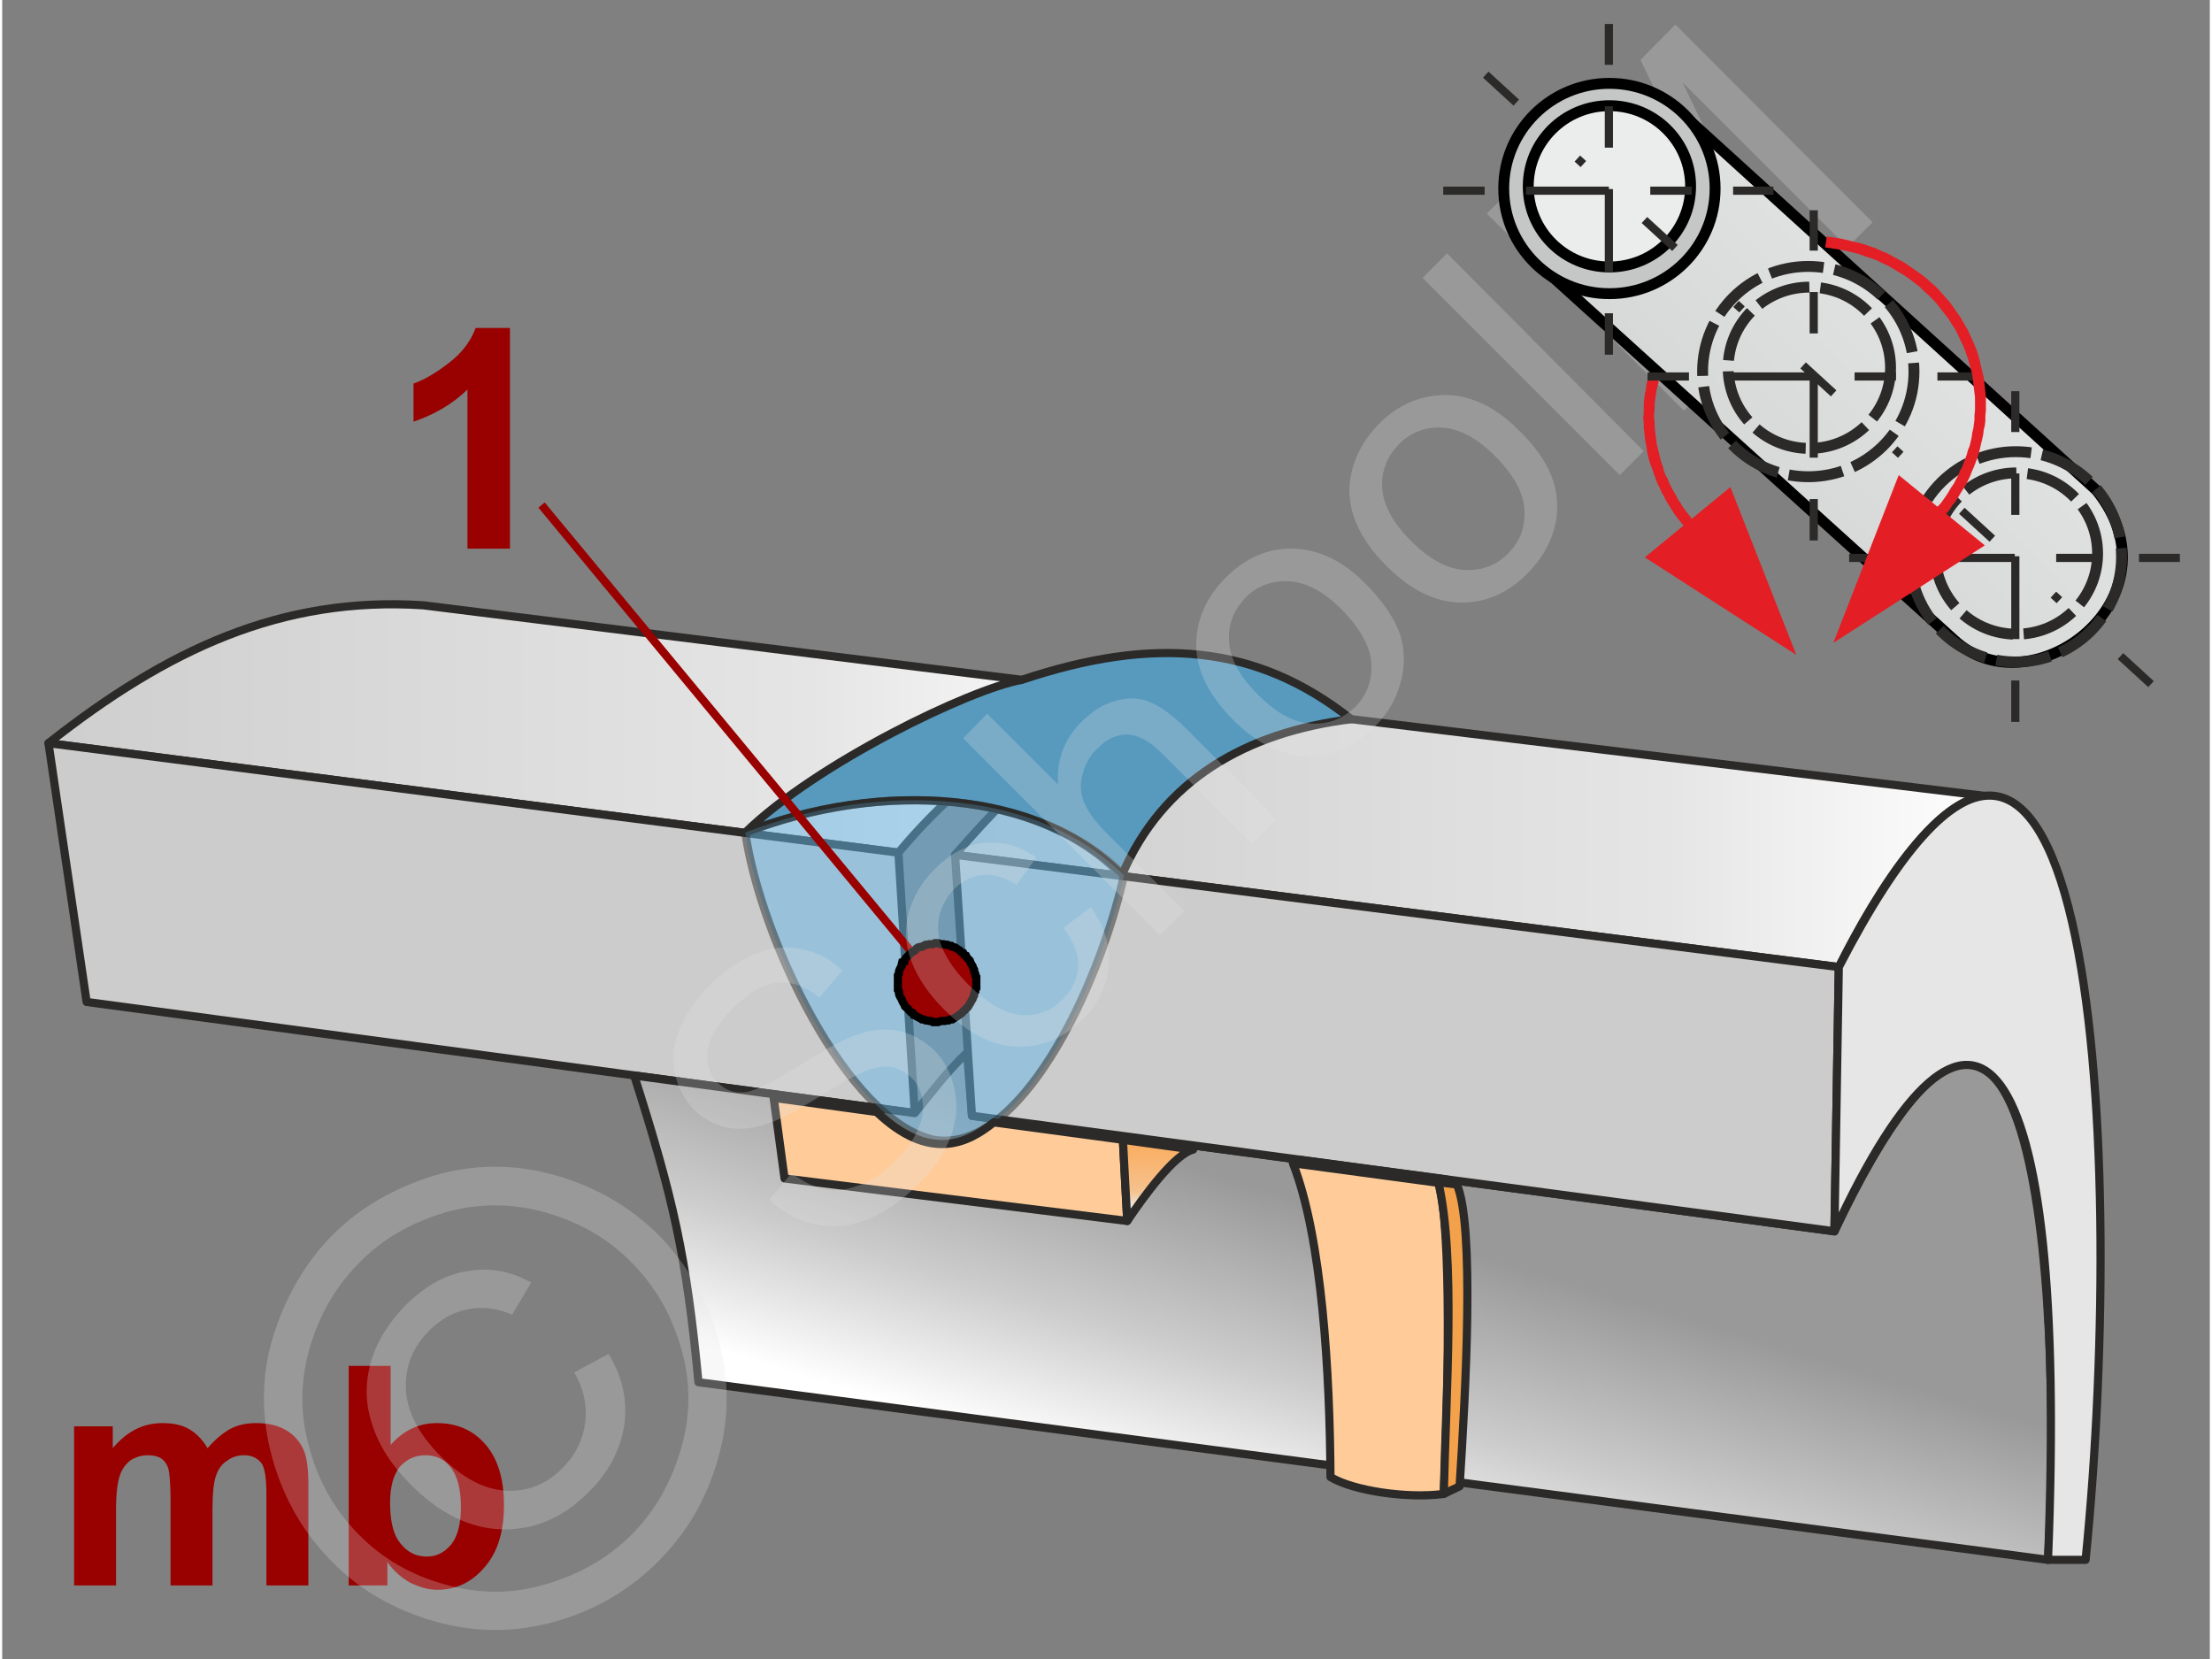 <svg xmlns="http://www.w3.org/2000/svg" width="240px" height="180px" style="shape-rendering:geometricPrecision;text-rendering:geometricPrecision;image-rendering:optimizeQuality;fill-rule:evenodd;clip-rule:evenodd" viewBox="0 0 40.52 30.45" xmlns:xlink="http://www.w3.org/1999/xlink"><rect x="0" y="0" width="40.52" height="30.45" fill="#808080" stroke="none"/><defs><linearGradient id="id0" gradientUnits="userSpaceOnUse" x1="28.6" y1="12.25" x2="38.82" y2="2.03"><stop offset="0" style="stop-opacity:1;stop-color:#c5c6c6"/><stop offset="0.38" style="stop-opacity:1;stop-color:#d8d9d9"/><stop offset="1" style="stop-opacity:1;stop-color:#ebecec"/></linearGradient><linearGradient id="id1" gradientUnits="userSpaceOnUse" x1="-0.62" y1="12.23" x2="21.35" y2="12.23"><stop offset="0" style="stop-opacity:1;stop-color:#ccc"/><stop offset="0.702" style="stop-opacity:1;stop-color:#e5e5e5"/><stop offset="1" style="stop-opacity:1;stop-color:white"/></linearGradient><linearGradient id="id2" gradientUnits="userSpaceOnUse" x1="20.43" y1="20.16" x2="20.43" y2="22.17"><stop offset="0" style="stop-opacity:1;stop-color:#f93"/><stop offset="0.851" style="stop-opacity:1;stop-color:#f5c28f"/><stop offset="1" style="stop-opacity:1;stop-color:#ebecec"/></linearGradient><linearGradient id="id3" gradientUnits="userSpaceOnUse" xlink:href="#id1" x1="16.28" y1="13.81" x2="36.55" y2="13.81"/><linearGradient id="id4" gradientUnits="userSpaceOnUse" x1="24.64" y1="22.27" x2="22.96" y2="27.78"><stop offset="0" style="stop-opacity:1;stop-color:#999"/><stop offset="0.561" style="stop-opacity:1;stop-color:#ccc"/><stop offset="1" style="stop-opacity:1;stop-color:white"/></linearGradient></defs><g id="Ebene_x0020_1"><g id="_1644821528"><path d="M9.32 10.07l-0.78 0 0 -2.92c-0.28,0.27 -0.61,0.46 -0.99,0.59l0 -0.7c0.2,-0.07 0.42,-0.2 0.65,-0.38 0.24,-0.18 0.4,-0.4 0.49,-0.64l0.63 0 0 4.05z" style="fill:#900;fill-rule:nonzero"/><g><path d="M21.38 12.81l-13.65 -1.7c-2.6,-0.17 -4.7,0.81 -6.88,2.53l15.6 2.01c1.45,-1.74 3.51,-3.06 4.93,-2.84l0 0z" style="fill:url(#id1);stroke:#2b2a29;stroke-width:.15;stroke-linejoin:round;stroke-miterlimit:22.926"/><path d="M36.65 14.64l-14.78 -1.79c-1.83,0.1 -3.16,1.45 -4.38,2.84l16.22 2.06c0.69,-1.39 1.91,-3.36 2.94,-3.11l0 0z" style="fill:url(#id3);stroke:#2b2a29;stroke-width:.15;stroke-linejoin:round;stroke-miterlimit:22.926"/><polygon points="16.45,15.65 0.85,13.64 1.55,18.39 16.75,20.43" style="fill:#ccc;stroke:#2b2a29;stroke-width:.15;stroke-linejoin:round;stroke-miterlimit:22.926"/><path d="M16.75 20.43l-5.15 -0.69c0.72,2.26 0.96,3.31 1.18,5.63l24.77 3.26c0.23,-3.75 0.01,-14.28 -3.92,-6.03l-15.83 -2.12 -0.09 -1.16c-0.37,0.35 -0.66,0.74 -0.96,1.11l0 0z" style="fill:url(#id4);stroke:#2b2a29;stroke-width:.15;stroke-linejoin:round;stroke-miterlimit:22.926"/><polygon points="33.71,17.75 17.49,15.69 17.8,20.48 33.63,22.6" style="fill:#ccc;stroke:#2b2a29;stroke-width:.15;stroke-linejoin:round;stroke-miterlimit:22.926"/><path d="M38.24 28.63c0.79,-7.89 0.05,-19.74 -4.53,-10.88l-0.08 4.85c2.51,-5.44 4.31,-3.72 3.92,6.03l0.69 0 0 0z" style="fill:#e6e6e6;stroke:#2b2a29;stroke-width:.15;stroke-linejoin:round;stroke-miterlimit:22.926"/><path d="M13.64 15.28c2.47,-0.96 5.39,-0.79 6.91,0.79 0.74,-1.75 2.28,-2.63 4.21,-2.87 -1.74,-1.38 -3.63,-1.53 -6.05,-0.72 -0.93,0.16 -3.77,1.53 -5.07,2.8l0 0z" style="fill:#579abe;stroke:#2b2a29;stroke-width:.15;stroke-linejoin:round;stroke-miterlimit:22.926"/><path d="M13.64 15.28c2.57,-0.98 5.41,-0.76 6.95,0.79 -0.48,2.12 -1.93,5.12 -3.49,4.85 -1.6,-0.35 -3.19,-3.73 -3.46,-5.64z" style="fill:#66b8e8;fill-opacity:.502;stroke:#2b2a29;stroke-width:.15;stroke-linejoin:round;stroke-miterlimit:22.926;stroke-opacity:.502"/><path d="M23.83 21.29c0.54,1.37 0.71,3.76 0.71,5.63 0.4,0.25 1.38,0.36 2.06,0.27 0.12,-1.69 0.07,-5 -0.09,-5.54l-2.68 -0.36z" style="fill:#579abe;stroke:#2b2a29;stroke-width:.15;stroke-linejoin:round;stroke-miterlimit:22.926"/></g><path d="M23.69 21.35c0.54,1.37 0.68,3.89 0.69,5.76 0.41,0.25 1.4,0.4 2.08,0.31 0.08,-1.7 0.15,-4.93 -0.1,-5.71l-2.67 -0.36z" style="fill:#fc9;stroke:#2b2a29;stroke-width:.15;stroke-linejoin:round;stroke-miterlimit:22.926"/><path d="M26.36 21.7c0.32,1.39 0.14,3.85 0.1,5.72l0.29 -0.14c0.11,-1.7 0.28,-4.78 -0.05,-5.54l-0.34 -0.04 0 0z" style="fill:#f3a24b;stroke:#2b2a29;stroke-width:.15;stroke-linejoin:round;stroke-miterlimit:22.926"/><path d="M14.16 20.15l1.89 0.26c0.98,0.93 1.68,0.57 2.15,0.19l2.37 0.32 0.08 1.49 -6.29 -0.78 -0.2 -1.48 0 0z" style="fill:#fc9;stroke:#2b2a29;stroke-width:.15;stroke-linecap:round;stroke-linejoin:round;stroke-miterlimit:22.926"/><path d="M20.65 22.41c0.31,-0.46 0.87,-1.23 1.21,-1.31l-1.29 -0.18 0.08 1.49z" style="fill:url(#id2);stroke:#2b2a29;stroke-width:.15;stroke-linecap:round;stroke-linejoin:round;stroke-miterlimit:22.926"/><g><line x1="9.9" y1="9.27" x2="17.15" y2="18.03" style="fill:none;stroke:#900;stroke-width:.15;stroke-miterlimit:22.926"/><polygon id="_1" points="17.71,17.58 17.71,17.58 17.74,17.61 17.76,17.63 17.77,17.66 17.79,17.7 17.81,17.73 17.82,17.76 17.84,17.8 17.84,17.83 17.86,17.87 17.86,17.9 17.88,17.93 17.88,17.97 17.88,18 17.88,18.03 17.88,18.07 17.88,18.1 17.88,18.14 17.86,18.17 17.86,18.2 17.84,18.24 17.84,18.27 17.82,18.31 17.81,18.34 17.79,18.37 17.77,18.41 17.76,18.42 17.74,18.46 17.72,18.49 17.69,18.51 17.67,18.54 17.64,18.56 17.62,18.59 17.62,18.59 17.59,18.61 17.55,18.64 17.52,18.66 17.49,18.68 17.47,18.69 17.44,18.71 17.4,18.71 17.37,18.73 17.34,18.73 17.3,18.74 17.27,18.74 17.23,18.74 17.18,18.76 17.15,18.76 17.12,18.76 17.08,18.76 17.05,18.74 17.01,18.74 16.98,18.73 16.95,18.73 16.91,18.71 16.88,18.71 16.85,18.69 16.83,18.68 16.79,18.66 16.76,18.64 16.73,18.63 16.71,18.59 16.68,18.58 16.64,18.54 16.63,18.52 16.59,18.49 16.59,18.49 16.57,18.47 16.56,18.44 16.54,18.41 16.52,18.37 16.51,18.34 16.49,18.31 16.47,18.27 16.46,18.24 16.46,18.2 16.44,18.17 16.44,18.14 16.44,18.1 16.44,18.07 16.44,18.03 16.44,18 16.44,17.97 16.44,17.93 16.44,17.9 16.46,17.87 16.46,17.83 16.47,17.8 16.49,17.76 16.51,17.73 16.51,17.7 16.52,17.66 16.56,17.65 16.57,17.61 16.59,17.58 16.61,17.56 16.64,17.53 16.66,17.51 16.69,17.48 16.69,17.48 16.73,17.46 16.76,17.44 16.78,17.41 16.81,17.39 16.85,17.38 16.88,17.38 16.91,17.36 16.95,17.34 16.98,17.34 17.01,17.33 17.05,17.33 17.08,17.33 17.12,17.31 17.15,17.31 17.18,17.31 17.22,17.33 17.25,17.33 17.28,17.33 17.32,17.34 17.35,17.34 17.39,17.36 17.42,17.36 17.45,17.38 17.49,17.39 17.52,17.41 17.55,17.43 17.57,17.44 17.61,17.48 17.64,17.49 17.66,17.53 17.69,17.54" style="fill:#900;stroke:#000;stroke-width:.15;stroke-miterlimit:22.926"/></g><g><g><path d="M1.32 26.18l0.71 0 0 0.4c0.26,-0.31 0.56,-0.46 0.91,-0.46 0.19,0 0.35,0.03 0.49,0.11 0.14,0.08 0.25,0.2 0.34,0.35 0.13,-0.15 0.27,-0.27 0.41,-0.35 0.15,-0.08 0.31,-0.11 0.48,-0.11 0.21,0 0.4,0.04 0.55,0.13 0.14,0.08 0.26,0.21 0.33,0.38 0.05,0.12 0.08,0.33 0.08,0.61l0 1.86 -0.77 0 0 -1.67c0,-0.29 -0.03,-0.47 -0.08,-0.56 -0.08,-0.11 -0.19,-0.16 -0.33,-0.16 -0.11,0 -0.22,0.03 -0.31,0.1 -0.1,0.06 -0.17,0.16 -0.21,0.29 -0.04,0.12 -0.06,0.33 -0.06,0.6l0 1.4 -0.77 0 0 -1.6c0,-0.28 -0.02,-0.46 -0.04,-0.55 -0.03,-0.08 -0.07,-0.14 -0.13,-0.18 -0.06,-0.04 -0.14,-0.06 -0.24,-0.06 -0.12,0 -0.22,0.03 -0.32,0.09 -0.09,0.07 -0.16,0.16 -0.2,0.28 -0.04,0.12 -0.07,0.32 -0.07,0.6l0 1.42 -0.77 0 0 -2.92z" style="fill:#900;fill-rule:nonzero"/><path id="1" d="M6.36 29.1l0 -4.03 0.77 0 0 1.45c0.24,-0.27 0.52,-0.4 0.85,-0.4 0.35,0 0.65,0.12 0.88,0.38 0.23,0.26 0.35,0.63 0.35,1.12 0,0.5 -0.12,0.88 -0.36,1.15 -0.23,0.27 -0.52,0.41 -0.86,0.41 -0.17,0 -0.33,-0.05 -0.5,-0.13 -0.16,-0.09 -0.3,-0.21 -0.42,-0.38l0 0.43 -0.71 0zm0.76 -1.52c0,0.31 0.05,0.53 0.14,0.68 0.14,0.21 0.31,0.31 0.54,0.31 0.17,0 0.31,-0.07 0.44,-0.22 0.12,-0.15 0.18,-0.38 0.18,-0.69 0,-0.34 -0.07,-0.58 -0.19,-0.73 -0.12,-0.15 -0.27,-0.22 -0.46,-0.22 -0.19,0 -0.34,0.07 -0.47,0.21 -0.12,0.15 -0.18,0.37 -0.18,0.66z" style="fill:#900;fill-rule:nonzero"/><polygon points="0,0 40.52,0 40.52,30.45 0,30.45" style="fill:none"/><g><path d="M14.08 22.02l0.41 -0.49c0.21,0.16 0.41,0.26 0.6,0.3 0.2,0.04 0.41,0.01 0.65,-0.08 0.24,-0.09 0.46,-0.24 0.66,-0.45 0.19,-0.18 0.32,-0.37 0.41,-0.57 0.08,-0.19 0.11,-0.37 0.08,-0.53 -0.02,-0.17 -0.09,-0.31 -0.2,-0.42 -0.12,-0.11 -0.25,-0.18 -0.4,-0.2 -0.15,-0.01 -0.33,0.02 -0.54,0.12 -0.13,0.06 -0.41,0.21 -0.82,0.47 -0.41,0.25 -0.72,0.41 -0.93,0.47 -0.26,0.08 -0.5,0.1 -0.72,0.05 -0.22,-0.05 -0.41,-0.16 -0.58,-0.32 -0.18,-0.19 -0.3,-0.41 -0.35,-0.67 -0.06,-0.27 -0.03,-0.54 0.09,-0.82 0.12,-0.28 0.3,-0.55 0.54,-0.79 0.27,-0.27 0.55,-0.46 0.84,-0.58 0.29,-0.12 0.58,-0.15 0.85,-0.09 0.28,0.05 0.53,0.18 0.75,0.39l-0.42 0.5c-0.26,-0.21 -0.51,-0.3 -0.77,-0.27 -0.26,0.02 -0.53,0.18 -0.81,0.46 -0.29,0.29 -0.45,0.55 -0.47,0.79 -0.03,0.24 0.03,0.43 0.18,0.58 0.13,0.13 0.29,0.19 0.46,0.18 0.18,0 0.51,-0.16 0.99,-0.46 0.47,-0.3 0.82,-0.49 1.03,-0.57 0.31,-0.12 0.58,-0.15 0.83,-0.1 0.25,0.05 0.47,0.17 0.67,0.36 0.19,0.19 0.31,0.43 0.37,0.71 0.06,0.28 0.04,0.57 -0.07,0.87 -0.12,0.31 -0.3,0.59 -0.56,0.84 -0.33,0.33 -0.65,0.56 -0.97,0.68 -0.31,0.13 -0.63,0.16 -0.95,0.09 -0.31,-0.06 -0.6,-0.21 -0.85,-0.45zm5.4 -4.99l0.5 -0.38c0.25,0.35 0.36,0.7 0.33,1.07 -0.03,0.37 -0.18,0.69 -0.47,0.98 -0.36,0.36 -0.76,0.53 -1.22,0.51 -0.45,-0.01 -0.89,-0.24 -1.33,-0.68 -0.28,-0.28 -0.48,-0.57 -0.6,-0.88 -0.12,-0.31 -0.13,-0.61 -0.05,-0.91 0.09,-0.29 0.24,-0.56 0.47,-0.78 0.28,-0.29 0.59,-0.45 0.91,-0.49 0.33,-0.03 0.65,0.05 0.96,0.27l-0.36 0.5c-0.22,-0.14 -0.42,-0.2 -0.62,-0.18 -0.19,0.01 -0.36,0.1 -0.51,0.24 -0.22,0.23 -0.33,0.49 -0.31,0.79 0.02,0.3 0.21,0.63 0.55,0.98 0.36,0.35 0.68,0.54 0.97,0.56 0.3,0.02 0.55,-0.07 0.77,-0.29 0.18,-0.18 0.27,-0.38 0.28,-0.6 0.01,-0.22 -0.08,-0.46 -0.27,-0.71zm1.77 0.14l-3.61 -3.62 0.44 -0.45 1.3 1.3c-0.03,-0.44 0.11,-0.83 0.42,-1.14 0.2,-0.2 0.4,-0.33 0.62,-0.39 0.22,-0.07 0.43,-0.07 0.63,0.01 0.19,0.07 0.42,0.24 0.68,0.49l1.66 1.67 -0.45 0.44 -1.66 -1.66c-0.22,-0.22 -0.43,-0.33 -0.63,-0.34 -0.19,0 -0.38,0.08 -0.55,0.26 -0.14,0.13 -0.22,0.28 -0.27,0.47 -0.05,0.18 -0.04,0.36 0.03,0.52 0.07,0.17 0.2,0.35 0.41,0.56l1.43 1.43 -0.45 0.45zm1.34 -3.96c-0.48,-0.49 -0.71,-0.98 -0.67,-1.49 0.03,-0.42 0.21,-0.79 0.54,-1.12 0.36,-0.36 0.77,-0.54 1.23,-0.53 0.47,0.01 0.91,0.22 1.32,0.63 0.34,0.34 0.55,0.66 0.65,0.95 0.09,0.3 0.09,0.6 0,0.9 -0.08,0.3 -0.24,0.56 -0.47,0.79 -0.37,0.37 -0.78,0.55 -1.24,0.54 -0.47,-0.01 -0.92,-0.23 -1.36,-0.67zm0.46 -0.46c0.33,0.34 0.66,0.51 0.97,0.53 0.31,0.02 0.58,-0.08 0.81,-0.3 0.22,-0.22 0.32,-0.49 0.3,-0.81 -0.02,-0.31 -0.21,-0.64 -0.55,-0.99 -0.32,-0.32 -0.64,-0.49 -0.95,-0.51 -0.32,-0.02 -0.59,0.08 -0.81,0.3 -0.22,0.23 -0.32,0.49 -0.3,0.81 0.02,0.31 0.19,0.64 0.53,0.97zm2.36 -2.36c-0.49,-0.49 -0.71,-0.98 -0.68,-1.49 0.04,-0.42 0.22,-0.79 0.54,-1.12 0.36,-0.36 0.77,-0.53 1.24,-0.53 0.46,0.01 0.9,0.22 1.32,0.64 0.34,0.33 0.55,0.65 0.64,0.94 0.09,0.3 0.1,0.6 0.01,0.9 -0.09,0.3 -0.25,0.56 -0.48,0.79 -0.36,0.37 -0.78,0.55 -1.24,0.54 -0.46,-0.01 -0.91,-0.23 -1.35,-0.67zm0.45 -0.46c0.34,0.34 0.66,0.51 0.97,0.53 0.32,0.02 0.59,-0.08 0.81,-0.3 0.22,-0.22 0.32,-0.49 0.3,-0.81 -0.02,-0.31 -0.2,-0.64 -0.54,-0.98 -0.33,-0.33 -0.65,-0.5 -0.96,-0.52 -0.31,-0.02 -0.58,0.08 -0.8,0.3 -0.22,0.23 -0.33,0.49 -0.31,0.81 0.02,0.31 0.2,0.64 0.53,0.97zm3.83 -1.21l-3.62 -3.62 0.45 -0.45 3.61 3.63 -0.44 0.44zm1.18 -1.18l-3.62 -3.62 0.72 -0.72 3.42 1.7c0.32,0.16 0.55,0.29 0.71,0.37 -0.09,-0.18 -0.22,-0.43 -0.39,-0.78l-1.64 -3.39 0.64 -0.65 3.62 3.63 -0.46 0.46 -3.03 -3.03 1.97 4.09 -0.43 0.43 -4.13 -2.04 3.08 3.09 -0.46 0.46z" style="fill:#e6e6e6;fill-rule:nonzero;fill-opacity:.251"/><path d="M6.06 22.67c0.5,-0.5 1.12,-0.86 1.86,-1.09 0.74,-0.22 1.48,-0.22 2.23,-0.01 0.74,0.21 1.38,0.58 1.9,1.1 0.51,0.52 0.88,1.15 1.09,1.89 0.21,0.74 0.21,1.48 0,2.21 -0.21,0.75 -0.58,1.37 -1.1,1.89 -0.52,0.52 -1.14,0.89 -1.88,1.1 -0.74,0.21 -1.48,0.21 -2.22,0 -0.74,-0.21 -1.37,-0.57 -1.88,-1.09 -0.52,-0.52 -0.89,-1.15 -1.1,-1.9 -0.21,-0.75 -0.21,-1.5 0.01,-2.23 0.23,-0.74 0.59,-1.36 1.09,-1.87zm0.5 0.5c-0.42,0.42 -0.73,0.94 -0.91,1.55 -0.18,0.62 -0.19,1.24 -0.01,1.86 0.17,0.63 0.48,1.16 0.91,1.59 0.43,0.44 0.96,0.74 1.57,0.91 0.62,0.18 1.24,0.18 1.85,0 0.62,-0.18 1.15,-0.48 1.58,-0.91 0.43,-0.43 0.73,-0.96 0.91,-1.58 0.18,-0.62 0.18,-1.24 0,-1.85 -0.18,-0.62 -0.48,-1.14 -0.91,-1.57 -0.43,-0.44 -0.96,-0.74 -1.59,-0.92 -0.62,-0.17 -1.24,-0.17 -1.85,0.01 -0.62,0.19 -1.14,0.49 -1.55,0.91zm3.94 2.02l0.63 -0.34c0.25,0.41 0.35,0.84 0.29,1.3 -0.07,0.45 -0.28,0.87 -0.65,1.23 -0.46,0.47 -0.99,0.7 -1.58,0.69 -0.6,-0.01 -1.16,-0.29 -1.69,-0.82 -0.35,-0.35 -0.59,-0.72 -0.71,-1.11 -0.13,-0.39 -0.13,-0.77 -0.02,-1.15 0.11,-0.38 0.33,-0.72 0.64,-1.04 0.36,-0.35 0.73,-0.56 1.13,-0.62 0.41,-0.07 0.79,0 1.17,0.21l-0.35 0.59c-0.28,-0.12 -0.55,-0.15 -0.81,-0.1 -0.26,0.05 -0.5,0.18 -0.71,0.39 -0.3,0.3 -0.45,0.66 -0.43,1.08 0.02,0.41 0.23,0.82 0.64,1.23 0.4,0.4 0.8,0.61 1.2,0.63 0.39,0.02 0.73,-0.11 1.03,-0.41 0.24,-0.24 0.38,-0.52 0.42,-0.84 0.04,-0.32 -0.03,-0.63 -0.2,-0.92z" style="fill:#e6e6e6;fill-rule:nonzero;fill-opacity:.251"/></g></g><g><g><path d="M30.4 7.02l-0.2 -0.05 0 0 0.03 -0.12 0.04 -0.12 0.04 -0.12 0.04 -0.11 0.05 -0.11 0.05 -0.11 0.06 -0.11 0.06 -0.1 0.07 -0.1 0.07 -0.1 0.07 -0.1 0.08 -0.09 0.08 -0.09 0.09 -0.09 0.09 -0.08 0.09 -0.09 0.09 -0.07 0.1 -0.08 0.1 -0.07 0.11 -0.06 0.1 -0.07 0.11 -0.06 0.12 -0.05 0.11 -0.05 0.12 -0.05 0.12 -0.04 0.12 -0.04 0.12 -0.04 0.13 -0.03 0.13 -0.02 0.13 -0.03 0.13 -0.01 0.02 0.2 -0.12 0.01 -0.13 0.02 -0.12 0.03 -0.12 0.03 -0.11 0.03 -0.12 0.03 -0.11 0.05 -0.11 0.04 -0.11 0.05 -0.1 0.05 -0.11 0.06 -0.1 0.06 -0.1 0.06 -0.09 0.07 -0.09 0.06 -0.09 0.08 -0.09 0.07 -0.08 0.08 -0.08 0.08 -0.08 0.09 -0.07 0.08 -0.07 0.1 -0.06 0.09 -0.07 0.09 -0.05 0.1 -0.06 0.1 -0.05 0.1 -0.04 0.11 -0.05 0.1 -0.03 0.11 -0.04 0.11 -0.02 0.12 0 0zm0.61 2.5l-0.15 0.13 -0.06 -0.08 -0.06 -0.07 -0.05 -0.07 -0.05 -0.08 -0.05 -0.08 -0.05 -0.08 -0.04 -0.08 -0.04 -0.07 -0.04 -0.09 -0.04 -0.08 -0.03 -0.08 -0.03 -0.08 -0.03 -0.09 -0.03 -0.08 -0.03 -0.09 -0.02 -0.08 -0.02 -0.09 -0.01 -0.08 -0.02 -0.09 -0.01 -0.09 -0.01 -0.08 -0.01 -0.09 0 -0.09 -0.01 -0.09 0.01 -0.09 0 -0.08 0 -0.09 0.01 -0.09 0.01 -0.09 0.02 -0.08 0.01 -0.09 0.02 -0.09 0.2 0.05 -0.02 0.08 -0.02 0.08 -0.01 0.08 -0.01 0.08 -0.01 0.08 0 0.09 -0.01 0.08 0 0.08 0.01 0.08 0 0.08 0.01 0.09 0.01 0.08 0.01 0.08 0.01 0.08 0.02 0.08 0.02 0.08 0.02 0.08 0.02 0.08 0.03 0.08 0.02 0.08 0.03 0.08 0.04 0.07 0.03 0.08 0.04 0.08 0.04 0.07 0.04 0.07 0.04 0.08 0.05 0.07 0.04 0.07 0.05 0.07 0.06 0.07 0.05 0.07zm1.92 2.5l-2.78 -1.79 1.57 -1.29 1.21 3.08z" style="fill:#e31e24;fill-rule:nonzero"/></g><path d="M28.5 5.12l2.38 -2.99 7.56 6.87c1.59,1.97 -1.2,4.07 -2.62,2.74l-7.32 -6.62z" style="fill:url(#id0);stroke:#000;stroke-width:.2;stroke-miterlimit:22.926"/><ellipse cx="29.5" cy="3.46" rx="1.94" ry="1.93" style="fill:#c5c6c6;stroke:#000;stroke-width:.2;stroke-miterlimit:22.926"/><ellipse cx="33.15" cy="6.82" rx="1.94" ry="1.93" style="fill:none;stroke:#2b2a29;stroke-width:.2;stroke-miterlimit:22.926;stroke-dasharray:1 .2"/><ellipse cx="36.96" cy="10.22" rx="1.94" ry="1.93" style="fill:none;stroke:#2b2a29;stroke-width:.2;stroke-miterlimit:22.926;stroke-dasharray:1 .2"/><ellipse cx="29.5" cy="3.42" rx="1.49" ry="1.48" style="fill:#ebecec;stroke:#000;stroke-width:.2;stroke-miterlimit:22.926"/><ellipse cx="33.17" cy="6.75" rx="1.49" ry="1.48" style="fill:none;stroke:#2b2a29;stroke-width:.2;stroke-miterlimit:22.926;stroke-dasharray:1 .2"/><ellipse cx="36.97" cy="10.16" rx="1.49" ry="1.48" style="fill:none;stroke:#2b2a29;stroke-width:.2;stroke-miterlimit:22.926;stroke-dasharray:1 .2"/><line x1="27.23" y1="1.37" x2="39.51" y2="12.62" style="fill:none;stroke:#2b2a29;stroke-width:.15;stroke-miterlimit:22.926;stroke-dasharray:.76 1.52 .15 1.52"/><line x1="36.95" y1="13.25" x2="36.95" y2="7.18" style="fill:none;stroke:#2b2a29;stroke-width:.15;stroke-miterlimit:22.926;stroke-dasharray:.76 .76 1.52 .76"/><line x1="33.9" y1="10.24" x2="39.97" y2="10.24" style="fill:none;stroke:#2b2a29;stroke-width:.15;stroke-miterlimit:22.926;stroke-dasharray:.76 .76 1.52 .76"/><line x1="33.25" y1="9.92" x2="33.25" y2="3.86" style="fill:none;stroke:#2b2a29;stroke-width:.15;stroke-miterlimit:22.926;stroke-dasharray:.76 .76 1.52 .76"/><line x1="30.2" y1="6.91" x2="36.27" y2="6.91" style="fill:none;stroke:#2b2a29;stroke-width:.15;stroke-miterlimit:22.926;stroke-dasharray:.76 .76 1.52 .76"/><line x1="29.49" y1="6.51" x2="29.49" y2="0.44" style="fill:none;stroke:#2b2a29;stroke-width:.15;stroke-miterlimit:22.926;stroke-dasharray:.76 .76 1.52 .76"/><line x1="26.45" y1="3.5" x2="32.51" y2="3.5" style="fill:none;stroke:#2b2a29;stroke-width:.15;stroke-miterlimit:22.926;stroke-dasharray:.76 .76 1.52 .76"/><g><path d="M36.33 6.76l-0.19 0.04 0 0 -0.03 -0.11 -0.03 -0.11 -0.04 -0.11 -0.04 -0.11 -0.05 -0.1 -0.05 -0.11 -0.05 -0.1 -0.06 -0.09 -0.06 -0.1 -0.07 -0.09 -0.07 -0.09 -0.07 -0.09 -0.07 -0.08 -0.08 -0.08 -0.09 -0.08 -0.08 -0.08 -0.09 -0.07 -0.09 -0.07 -0.1 -0.07 -0.1 -0.06 -0.1 -0.06 -0.1 -0.06 -0.11 -0.05 -0.1 -0.05 -0.11 -0.04 -0.12 -0.04 -0.11 -0.04 -0.12 -0.03 -0.12 -0.03 -0.12 -0.02 -0.12 -0.02 -0.13 -0.02 0.03 -0.2 0.13 0.02 0.13 0.02 0.13 0.03 0.12 0.03 0.13 0.03 0.12 0.04 0.12 0.04 0.11 0.05 0.12 0.05 0.11 0.06 0.11 0.06 0.11 0.06 0.1 0.07 0.1 0.07 0.1 0.07 0.1 0.08 0.09 0.08 0.09 0.08 0.08 0.09 0.08 0.09 0.08 0.09 0.07 0.1 0.07 0.1 0.07 0.1 0.06 0.11 0.06 0.1 0.05 0.11 0.05 0.11 0.05 0.12 0.04 0.12 0.03 0.11 0.03 0.13 0 0zm-0.65 2.67l-0.16 -0.13 0.06 -0.06 0.05 -0.07 0.05 -0.07 0.05 -0.08 0.04 -0.07 0.05 -0.07 0.04 -0.08 0.04 -0.07 0.03 -0.08 0.04 -0.07 0.03 -0.08 0.03 -0.08 0.03 -0.08 0.02 -0.08 0.03 -0.07 0.02 -0.08 0.02 -0.09 0.01 -0.08 0.02 -0.08 0.01 -0.08 0.01 -0.08 0 -0.08 0.01 -0.08 0 -0.09 0 -0.08 0 -0.08 -0.01 -0.08 -0.01 -0.08 -0.01 -0.09 -0.01 -0.08 -0.01 -0.08 -0.02 -0.08 0.19 -0.04 0.02 0.08 0.02 0.09 0.01 0.09 0.01 0.08 0.01 0.09 0.01 0.09 0 0.09 0 0.09 0 0.08 -0.01 0.09 0 0.09 -0.01 0.09 -0.02 0.08 -0.01 0.09 -0.02 0.09 -0.02 0.08 -0.02 0.09 -0.02 0.08 -0.03 0.09 -0.03 0.08 -0.03 0.08 -0.04 0.09 -0.03 0.08 -0.04 0.08 -0.04 0.08 -0.05 0.08 -0.05 0.08 -0.04 0.07 -0.05 0.08 -0.06 0.07 -0.05 0.08 -0.06 0.07zm-2.07 2.37l1.2 -3.08 1.58 1.29 -2.78 1.79z" style="fill:#e31e24;fill-rule:nonzero"/></g></g></g></g></g></svg>